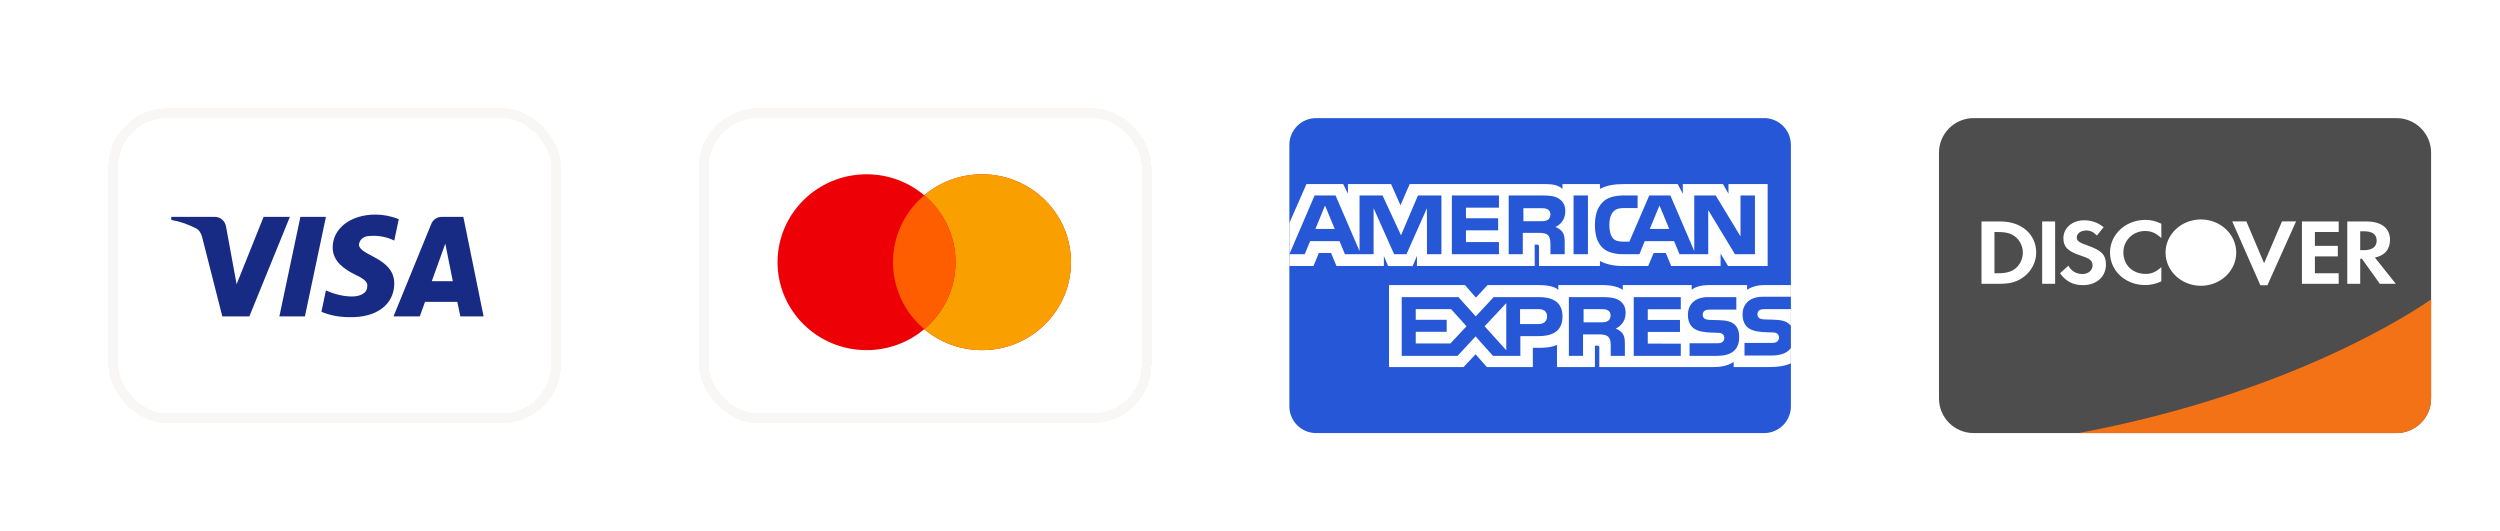 <svg width="254" height="54" viewBox="0 0 254 54" fill="none" xmlns="http://www.w3.org/2000/svg">
<g filter="url(#filter0_d_2_1505)">
<rect x="11" y="7" width="46" height="32" rx="6" fill="white" shape-rendering="crispEdges"/>
<path fill-rule="evenodd" clip-rule="evenodd" d="M25.334 28.144H22.587L20.528 20.056C20.43 19.684 20.223 19.356 19.917 19.201C19.155 18.811 18.316 18.501 17.4 18.345V18.033H21.824C22.435 18.033 22.893 18.501 22.969 19.044L24.038 24.878L26.782 18.033H29.453L25.334 28.144ZM30.979 28.144H28.385L30.521 18.033H33.115L30.979 28.144ZM36.47 20.834C36.547 20.29 37.005 19.978 37.539 19.978C38.378 19.9 39.293 20.056 40.056 20.445L40.514 18.268C39.751 17.956 38.911 17.8 38.149 17.8C35.632 17.8 33.8 19.201 33.8 21.144C33.8 22.623 35.098 23.399 36.014 23.867C37.005 24.334 37.386 24.645 37.31 25.111C37.31 25.811 36.547 26.122 35.785 26.122C34.869 26.122 33.953 25.889 33.115 25.5L32.657 27.678C33.573 28.066 34.563 28.223 35.479 28.223C38.302 28.299 40.056 26.9 40.056 24.8C40.056 22.155 36.47 22 36.47 20.834V20.834ZM49.133 28.144L47.074 18.033H44.862C44.404 18.033 43.946 18.345 43.793 18.811L39.98 28.144H42.65L43.183 26.667H46.463L46.769 28.144H49.133ZM45.243 20.756L46.005 24.567H43.87L45.243 20.756Z" fill="#172B85"/>
<rect x="11.5" y="7.5" width="45" height="31" rx="5.5" stroke="#F9F7F6" shape-rendering="crispEdges"/>
</g>
<g filter="url(#filter1_d_2_1505)">
<rect x="71" y="7" width="46" height="32" rx="6" fill="white" shape-rendering="crispEdges"/>
<path fill-rule="evenodd" clip-rule="evenodd" d="M93.905 29.439C92.327 30.77 90.279 31.573 88.041 31.573C83.048 31.573 79 27.574 79 22.64C79 17.706 83.048 13.707 88.041 13.707C90.279 13.707 92.327 14.51 93.905 15.841C95.484 14.51 97.532 13.707 99.77 13.707C104.763 13.707 108.811 17.706 108.811 22.64C108.811 27.574 104.763 31.573 99.77 31.573C97.532 31.573 95.484 30.77 93.905 29.439Z" fill="#ED0006"/>
<path fill-rule="evenodd" clip-rule="evenodd" d="M93.905 29.439C95.849 27.801 97.082 25.363 97.082 22.64C97.082 19.917 95.849 17.479 93.905 15.841C95.484 14.51 97.532 13.707 99.77 13.707C104.763 13.707 108.811 17.706 108.811 22.64C108.811 27.574 104.763 31.573 99.77 31.573C97.532 31.573 95.484 30.77 93.905 29.439Z" fill="#F9A000"/>
<path fill-rule="evenodd" clip-rule="evenodd" d="M93.905 29.439C95.849 27.801 97.082 25.363 97.082 22.64C97.082 19.917 95.849 17.479 93.905 15.841C91.961 17.479 90.729 19.917 90.729 22.64C90.729 25.363 91.961 27.801 93.905 29.439Z" fill="#FF5E00"/>
<rect x="71.5" y="7.5" width="45" height="31" rx="5.5" stroke="#F9F7F6" shape-rendering="crispEdges"/>
</g>
<g filter="url(#filter2_d_2_1505)">
<rect x="71" y="7" width="46" height="32" rx="6" fill="white" shape-rendering="crispEdges"/>
<path fill-rule="evenodd" clip-rule="evenodd" d="M93.905 29.439C92.327 30.77 90.279 31.573 88.041 31.573C83.048 31.573 79 27.574 79 22.64C79 17.706 83.048 13.707 88.041 13.707C90.279 13.707 92.327 14.51 93.905 15.841C95.484 14.51 97.532 13.707 99.77 13.707C104.763 13.707 108.811 17.706 108.811 22.64C108.811 27.574 104.763 31.573 99.77 31.573C97.532 31.573 95.484 30.77 93.905 29.439Z" fill="#ED0006"/>
<path fill-rule="evenodd" clip-rule="evenodd" d="M93.905 29.439C95.849 27.801 97.082 25.363 97.082 22.64C97.082 19.917 95.849 17.479 93.905 15.841C95.484 14.51 97.532 13.707 99.77 13.707C104.763 13.707 108.811 17.706 108.811 22.64C108.811 27.574 104.763 31.573 99.77 31.573C97.532 31.573 95.484 30.77 93.905 29.439Z" fill="#F9A000"/>
<path fill-rule="evenodd" clip-rule="evenodd" d="M93.905 29.439C95.849 27.801 97.082 25.363 97.082 22.64C97.082 19.917 95.849 17.479 93.905 15.841C91.961 17.479 90.729 19.917 90.729 22.64C90.729 25.363 91.961 27.801 93.905 29.439Z" fill="#FF5E00"/>
<rect x="71.5" y="7.5" width="45" height="31" rx="5.5" stroke="#F9F7F6" shape-rendering="crispEdges"/>
</g>
<g filter="url(#filter3_d_2_1505)">
<path d="M179.238 8H133.718C132.217 8 131 9.217 131 10.718V37.282C131 38.783 132.217 40 133.718 40H179.238C180.739 40 181.955 38.783 181.955 37.282V10.718C181.955 9.217 180.739 8 179.238 8Z" fill="#2557D6"/>
<path fill-rule="evenodd" clip-rule="evenodd" d="M131 23.027H133.448L134 21.702H135.235L135.785 23.027H140.601V22.014L141.031 23.032H143.531L143.961 21.999V23.027H155.929L155.923 20.852H156.155C156.317 20.857 156.364 20.872 156.364 21.139V23.027H162.554V22.521C163.053 22.787 163.83 23.027 164.851 23.027H167.455L168.013 21.702H169.248L169.793 23.027H174.811V21.768L175.571 23.027H179.593V14.704H175.613V15.687L175.056 14.704H170.972V15.687L170.46 14.704H164.944C164.021 14.704 163.209 14.833 162.554 15.19V14.704H158.747V15.19C158.33 14.822 157.762 14.704 157.13 14.704H143.223L142.29 16.854L141.332 14.704H136.952V15.687L136.47 14.704H132.735L131 18.662V23.027H131ZM146.45 21.827H144.981L144.976 17.153L142.899 21.827H141.641L139.558 17.149V21.827H136.645L136.094 20.496H133.112L132.556 21.827H131L133.565 15.859H135.693L138.13 21.509V15.859H140.468L142.342 19.907L144.064 15.859H146.449V21.827H146.45L146.45 21.827ZM135.605 19.257L134.624 16.878L133.649 19.257H135.605ZM152.294 21.827H147.509V15.859H152.294V17.102H148.941V18.177H152.213V19.401H148.941V20.593H152.294V21.827H152.294ZM159.037 17.466C159.037 18.418 158.4 18.909 158.028 19.057C158.341 19.176 158.609 19.386 158.737 19.559C158.939 19.856 158.974 20.122 158.974 20.654V21.827H157.529L157.524 21.074C157.524 20.715 157.558 20.199 157.297 19.912C157.088 19.702 156.769 19.656 156.253 19.656H154.716V21.827H153.283V15.859H156.578C157.31 15.859 157.849 15.878 158.312 16.145C158.766 16.412 159.037 16.801 159.037 17.466V17.466ZM157.227 18.352C157.03 18.471 156.797 18.475 156.518 18.475H154.778V17.15H156.542C156.791 17.15 157.052 17.161 157.221 17.258C157.407 17.345 157.522 17.529 157.522 17.785C157.522 18.046 157.412 18.256 157.227 18.352V18.352ZM161.335 21.827H159.873V15.859H161.335V21.827ZM178.302 21.827H176.272L173.557 17.348V21.827H170.64L170.082 20.496H167.107L166.566 21.827H164.889C164.193 21.827 163.312 21.673 162.812 21.167C162.309 20.66 162.047 19.974 162.047 18.889C162.047 18.003 162.204 17.194 162.819 16.555C163.282 16.079 164.007 15.859 164.995 15.859H166.381V17.138H165.024C164.501 17.138 164.206 17.215 163.921 17.491C163.677 17.743 163.51 18.218 163.51 18.843C163.51 19.482 163.637 19.944 163.904 20.245C164.124 20.481 164.525 20.552 164.902 20.552H165.545L167.564 15.859H169.711L172.136 21.504V15.859H174.317L176.835 20.016V15.859H178.302V21.827L178.302 21.827ZM169.595 19.257L168.604 16.878L167.618 19.257H169.595H169.595ZM181.952 31.356C181.604 31.862 180.926 32.119 180.009 32.119H177.242V30.839H179.997C180.271 30.839 180.462 30.803 180.577 30.692C180.631 30.642 180.674 30.582 180.703 30.515C180.732 30.448 180.747 30.375 180.746 30.302C180.746 30.128 180.677 29.99 180.571 29.907C180.467 29.816 180.316 29.775 180.067 29.775C178.722 29.73 177.044 29.816 177.044 27.927C177.044 27.062 177.596 26.15 179.099 26.15H181.952V24.963H179.301C178.501 24.963 177.92 25.154 177.508 25.45V24.963H173.587C172.96 24.963 172.224 25.117 171.876 25.45V24.963H164.874V25.45C164.316 25.05 163.376 24.963 162.942 24.963H158.323V25.45C157.882 25.025 156.902 24.963 156.304 24.963H151.135L149.952 26.237L148.844 24.963H141.122V33.292H148.699L149.918 31.997L151.066 33.292L155.736 33.296V31.337H156.195C156.815 31.346 157.546 31.321 158.19 31.044V33.291H162.043V31.121H162.228C162.465 31.121 162.489 31.13 162.489 31.366V33.291H174.19C174.933 33.291 175.71 33.102 176.14 32.758V33.291H179.852C180.624 33.291 181.378 33.184 181.952 32.907V31.356ZM158.75 28.152C158.75 29.81 157.508 30.153 156.256 30.153H154.469V32.155H151.685L149.921 30.179L148.088 32.155H142.413V26.186H148.175L149.937 28.142L151.759 26.186H156.336C157.473 26.186 158.751 26.499 158.751 28.152H158.75ZM147.362 30.899H143.84V29.712H146.985V28.494H143.84V27.408H147.431L148.998 29.148L147.362 30.899ZM153.037 31.583L150.837 29.151L153.037 26.797V31.583ZM156.289 28.928H154.438V27.408H156.306C156.823 27.408 157.182 27.618 157.182 28.14C157.182 28.657 156.84 28.928 156.289 28.928H156.289ZM165.987 26.186H170.768V27.42H167.414V28.505H170.686V29.723H167.414V30.911L170.768 30.916V32.155H165.987V26.186H165.987ZM164.149 29.381C164.468 29.498 164.729 29.708 164.851 29.882C165.053 30.173 165.083 30.445 165.088 30.971V32.155H163.65V31.408C163.65 31.049 163.685 30.517 163.419 30.239C163.209 30.026 162.89 29.974 162.368 29.974H160.837V32.155H159.397V26.186H162.705C163.43 26.186 163.958 26.217 164.428 26.467C164.88 26.739 165.165 27.112 165.165 27.793C165.164 28.745 164.526 29.232 164.149 29.381V29.381ZM163.34 28.626C163.148 28.739 162.911 28.749 162.632 28.749H160.892V27.408H162.656C162.911 27.408 163.166 27.414 163.34 27.516C163.525 27.613 163.636 27.798 163.636 28.053C163.636 28.309 163.525 28.514 163.34 28.626ZM176.271 29.006C176.55 29.294 176.7 29.657 176.7 30.271C176.7 31.555 175.894 32.154 174.449 32.154H171.659V30.875H174.438C174.71 30.875 174.903 30.839 175.023 30.727C175.122 30.634 175.192 30.5 175.192 30.337C175.192 30.163 175.116 30.025 175.018 29.943C174.908 29.852 174.757 29.81 174.508 29.81C173.168 29.765 171.49 29.852 171.49 27.963C171.49 27.097 172.037 26.186 173.538 26.186H176.41V27.456H173.782C173.522 27.456 173.353 27.466 173.208 27.564C173.052 27.66 172.993 27.804 172.993 27.993C172.993 28.218 173.127 28.372 173.307 28.438C173.458 28.49 173.62 28.506 173.864 28.506L174.635 28.526C175.413 28.545 175.947 28.679 176.271 29.006V29.006ZM181.955 27.408H179.345C179.084 27.408 178.911 27.418 178.765 27.516C178.614 27.613 178.556 27.756 178.556 27.946C178.556 28.171 178.683 28.324 178.869 28.39C179.02 28.443 179.182 28.458 179.421 28.458L180.197 28.479C180.981 28.498 181.504 28.632 181.823 28.959C181.881 29.005 181.915 29.056 181.955 29.107V27.408Z" fill="white"/>
</g>
<g filter="url(#filter4_d_2_1505)">
<g clip-path="url(#clip0_2_1505)">
<path fill-rule="evenodd" clip-rule="evenodd" d="M200.525 8C198.579 8 197 9.573 197 11.513V36.487C197 38.427 198.578 40 200.525 40H243.475C245.421 40 247 38.427 247 36.487V11.513C247 9.573 245.422 8 243.475 8H200.525Z" fill="#4D4D4D"/>
<path fill-rule="evenodd" clip-rule="evenodd" d="M223.611 18.297C225.594 18.297 227.202 19.803 227.202 21.664V21.666C227.202 23.526 225.594 25.035 223.611 25.035C221.628 25.035 220.02 23.526 220.02 21.666V21.664C220.02 19.803 221.628 18.297 223.611 18.297L223.611 18.297ZM217.971 18.34C218.538 18.34 219.013 18.454 219.591 18.73V20.183C219.043 19.68 218.568 19.47 217.94 19.47C216.705 19.47 215.734 20.429 215.734 21.645C215.734 22.927 216.675 23.829 218.001 23.829C218.598 23.829 219.064 23.63 219.591 23.136V24.59C218.992 24.854 218.507 24.959 217.94 24.959C215.935 24.959 214.377 23.515 214.377 21.654C214.377 19.813 215.976 18.34 217.971 18.34V18.34ZM211.746 18.381C212.486 18.381 213.163 18.618 213.73 19.083L213.041 19.929C212.698 19.568 212.373 19.416 211.979 19.416C211.411 19.416 210.998 19.719 210.998 20.118C210.998 20.46 211.23 20.641 212.02 20.915C213.518 21.429 213.962 21.885 213.962 22.891C213.962 24.116 213.002 24.97 211.634 24.97C210.632 24.97 209.903 24.6 209.297 23.764L210.147 22.996C210.45 23.546 210.956 23.841 211.584 23.841C212.172 23.841 212.606 23.46 212.606 22.947C212.606 22.681 212.475 22.453 212.212 22.292C212.079 22.216 211.817 22.102 211.301 21.931C210.065 21.514 209.641 21.067 209.641 20.195C209.641 19.159 210.552 18.381 211.746 18.381V18.381ZM226.792 18.491H228.231L230.031 22.744L231.854 18.491H233.282L230.366 24.986H229.657L226.792 18.491ZM201.321 18.501H203.254C205.389 18.501 206.878 19.802 206.878 21.671C206.878 22.603 206.423 23.504 205.653 24.102C205.005 24.607 204.266 24.833 203.244 24.833H201.321V18.501ZM207.484 18.501H208.801V24.833H207.484V18.501ZM233.877 18.501H237.611V19.574H235.193V20.979H237.522V22.052H235.193V23.761H237.611V24.833H233.877V18.501H233.877ZM238.483 18.501H240.436C241.954 18.501 242.824 19.185 242.824 20.37C242.824 21.34 242.279 21.976 241.287 22.165L243.412 24.833H241.792L239.97 22.289H239.798V24.833H238.483V18.501ZM239.798 19.498V21.416H240.183C241.024 21.416 241.47 21.073 241.47 20.437C241.47 19.82 241.024 19.498 240.204 19.498H239.798ZM202.637 19.574V23.761H202.991C203.841 23.761 204.379 23.608 204.792 23.258C205.248 22.877 205.522 22.27 205.522 21.662C205.522 21.055 205.248 20.466 204.792 20.086C204.358 19.716 203.841 19.574 202.991 19.574H202.637Z" fill="white"/>
<path fill-rule="evenodd" clip-rule="evenodd" d="M246.999 26.418C245.329 27.589 232.827 35.957 211.181 39.999H243.474C245.42 39.999 246.999 38.426 246.999 36.486V26.418Z" fill="#F47216"/>
</g>
</g>
<defs>
<filter id="filter0_d_2_1505" x="0" y="0" width="68" height="54" filterUnits="userSpaceOnUse" color-interpolation-filters="sRGB">
<feFlood flood-opacity="0" result="BackgroundImageFix"/>
<feColorMatrix in="SourceAlpha" type="matrix" values="0 0 0 0 0 0 0 0 0 0 0 0 0 0 0 0 0 0 127 0" result="hardAlpha"/>
<feMorphology radius="4" operator="dilate" in="SourceAlpha" result="effect1_dropShadow_2_1505"/>
<feOffset dy="4"/>
<feGaussianBlur stdDeviation="3.5"/>
<feComposite in2="hardAlpha" operator="out"/>
<feColorMatrix type="matrix" values="0 0 0 0 0 0 0 0 0 0 0 0 0 0 0 0 0 0 0.15 0"/>
<feBlend mode="normal" in2="BackgroundImageFix" result="effect1_dropShadow_2_1505"/>
<feBlend mode="normal" in="SourceGraphic" in2="effect1_dropShadow_2_1505" result="shape"/>
</filter>
<filter id="filter1_d_2_1505" x="64" y="4" width="60" height="46" filterUnits="userSpaceOnUse" color-interpolation-filters="sRGB">
<feFlood flood-opacity="0" result="BackgroundImageFix"/>
<feColorMatrix in="SourceAlpha" type="matrix" values="0 0 0 0 0 0 0 0 0 0 0 0 0 0 0 0 0 0 127 0" result="hardAlpha"/>
<feOffset dy="4"/>
<feGaussianBlur stdDeviation="3.5"/>
<feComposite in2="hardAlpha" operator="out"/>
<feColorMatrix type="matrix" values="0 0 0 0 0 0 0 0 0 0 0 0 0 0 0 0 0 0 0.15 0"/>
<feBlend mode="normal" in2="BackgroundImageFix" result="effect1_dropShadow_2_1505"/>
<feBlend mode="normal" in="SourceGraphic" in2="effect1_dropShadow_2_1505" result="shape"/>
</filter>
<filter id="filter2_d_2_1505" x="64" y="4" width="60" height="46" filterUnits="userSpaceOnUse" color-interpolation-filters="sRGB">
<feFlood flood-opacity="0" result="BackgroundImageFix"/>
<feColorMatrix in="SourceAlpha" type="matrix" values="0 0 0 0 0 0 0 0 0 0 0 0 0 0 0 0 0 0 127 0" result="hardAlpha"/>
<feOffset dy="4"/>
<feGaussianBlur stdDeviation="3.5"/>
<feComposite in2="hardAlpha" operator="out"/>
<feColorMatrix type="matrix" values="0 0 0 0 0 0 0 0 0 0 0 0 0 0 0 0 0 0 0.15 0"/>
<feBlend mode="normal" in2="BackgroundImageFix" result="effect1_dropShadow_2_1505"/>
<feBlend mode="normal" in="SourceGraphic" in2="effect1_dropShadow_2_1505" result="shape"/>
</filter>
<filter id="filter3_d_2_1505" x="124" y="5" width="64.955" height="46" filterUnits="userSpaceOnUse" color-interpolation-filters="sRGB">
<feFlood flood-opacity="0" result="BackgroundImageFix"/>
<feColorMatrix in="SourceAlpha" type="matrix" values="0 0 0 0 0 0 0 0 0 0 0 0 0 0 0 0 0 0 127 0" result="hardAlpha"/>
<feOffset dy="4"/>
<feGaussianBlur stdDeviation="3.5"/>
<feComposite in2="hardAlpha" operator="out"/>
<feColorMatrix type="matrix" values="0 0 0 0 0 0 0 0 0 0 0 0 0 0 0 0 0 0 0.25 0"/>
<feBlend mode="normal" in2="BackgroundImageFix" result="effect1_dropShadow_2_1505"/>
<feBlend mode="normal" in="SourceGraphic" in2="effect1_dropShadow_2_1505" result="shape"/>
</filter>
<filter id="filter4_d_2_1505" x="190" y="5" width="64" height="46" filterUnits="userSpaceOnUse" color-interpolation-filters="sRGB">
<feFlood flood-opacity="0" result="BackgroundImageFix"/>
<feColorMatrix in="SourceAlpha" type="matrix" values="0 0 0 0 0 0 0 0 0 0 0 0 0 0 0 0 0 0 127 0" result="hardAlpha"/>
<feOffset dy="4"/>
<feGaussianBlur stdDeviation="3.5"/>
<feComposite in2="hardAlpha" operator="out"/>
<feColorMatrix type="matrix" values="0 0 0 0 0 0 0 0 0 0 0 0 0 0 0 0 0 0 0.25 0"/>
<feBlend mode="normal" in2="BackgroundImageFix" result="effect1_dropShadow_2_1505"/>
<feBlend mode="normal" in="SourceGraphic" in2="effect1_dropShadow_2_1505" result="shape"/>
</filter>
<clipPath id="clip0_2_1505">
<rect x="197" y="8" width="50" height="32" rx="3" fill="white"/>
</clipPath>
</defs>
</svg>
